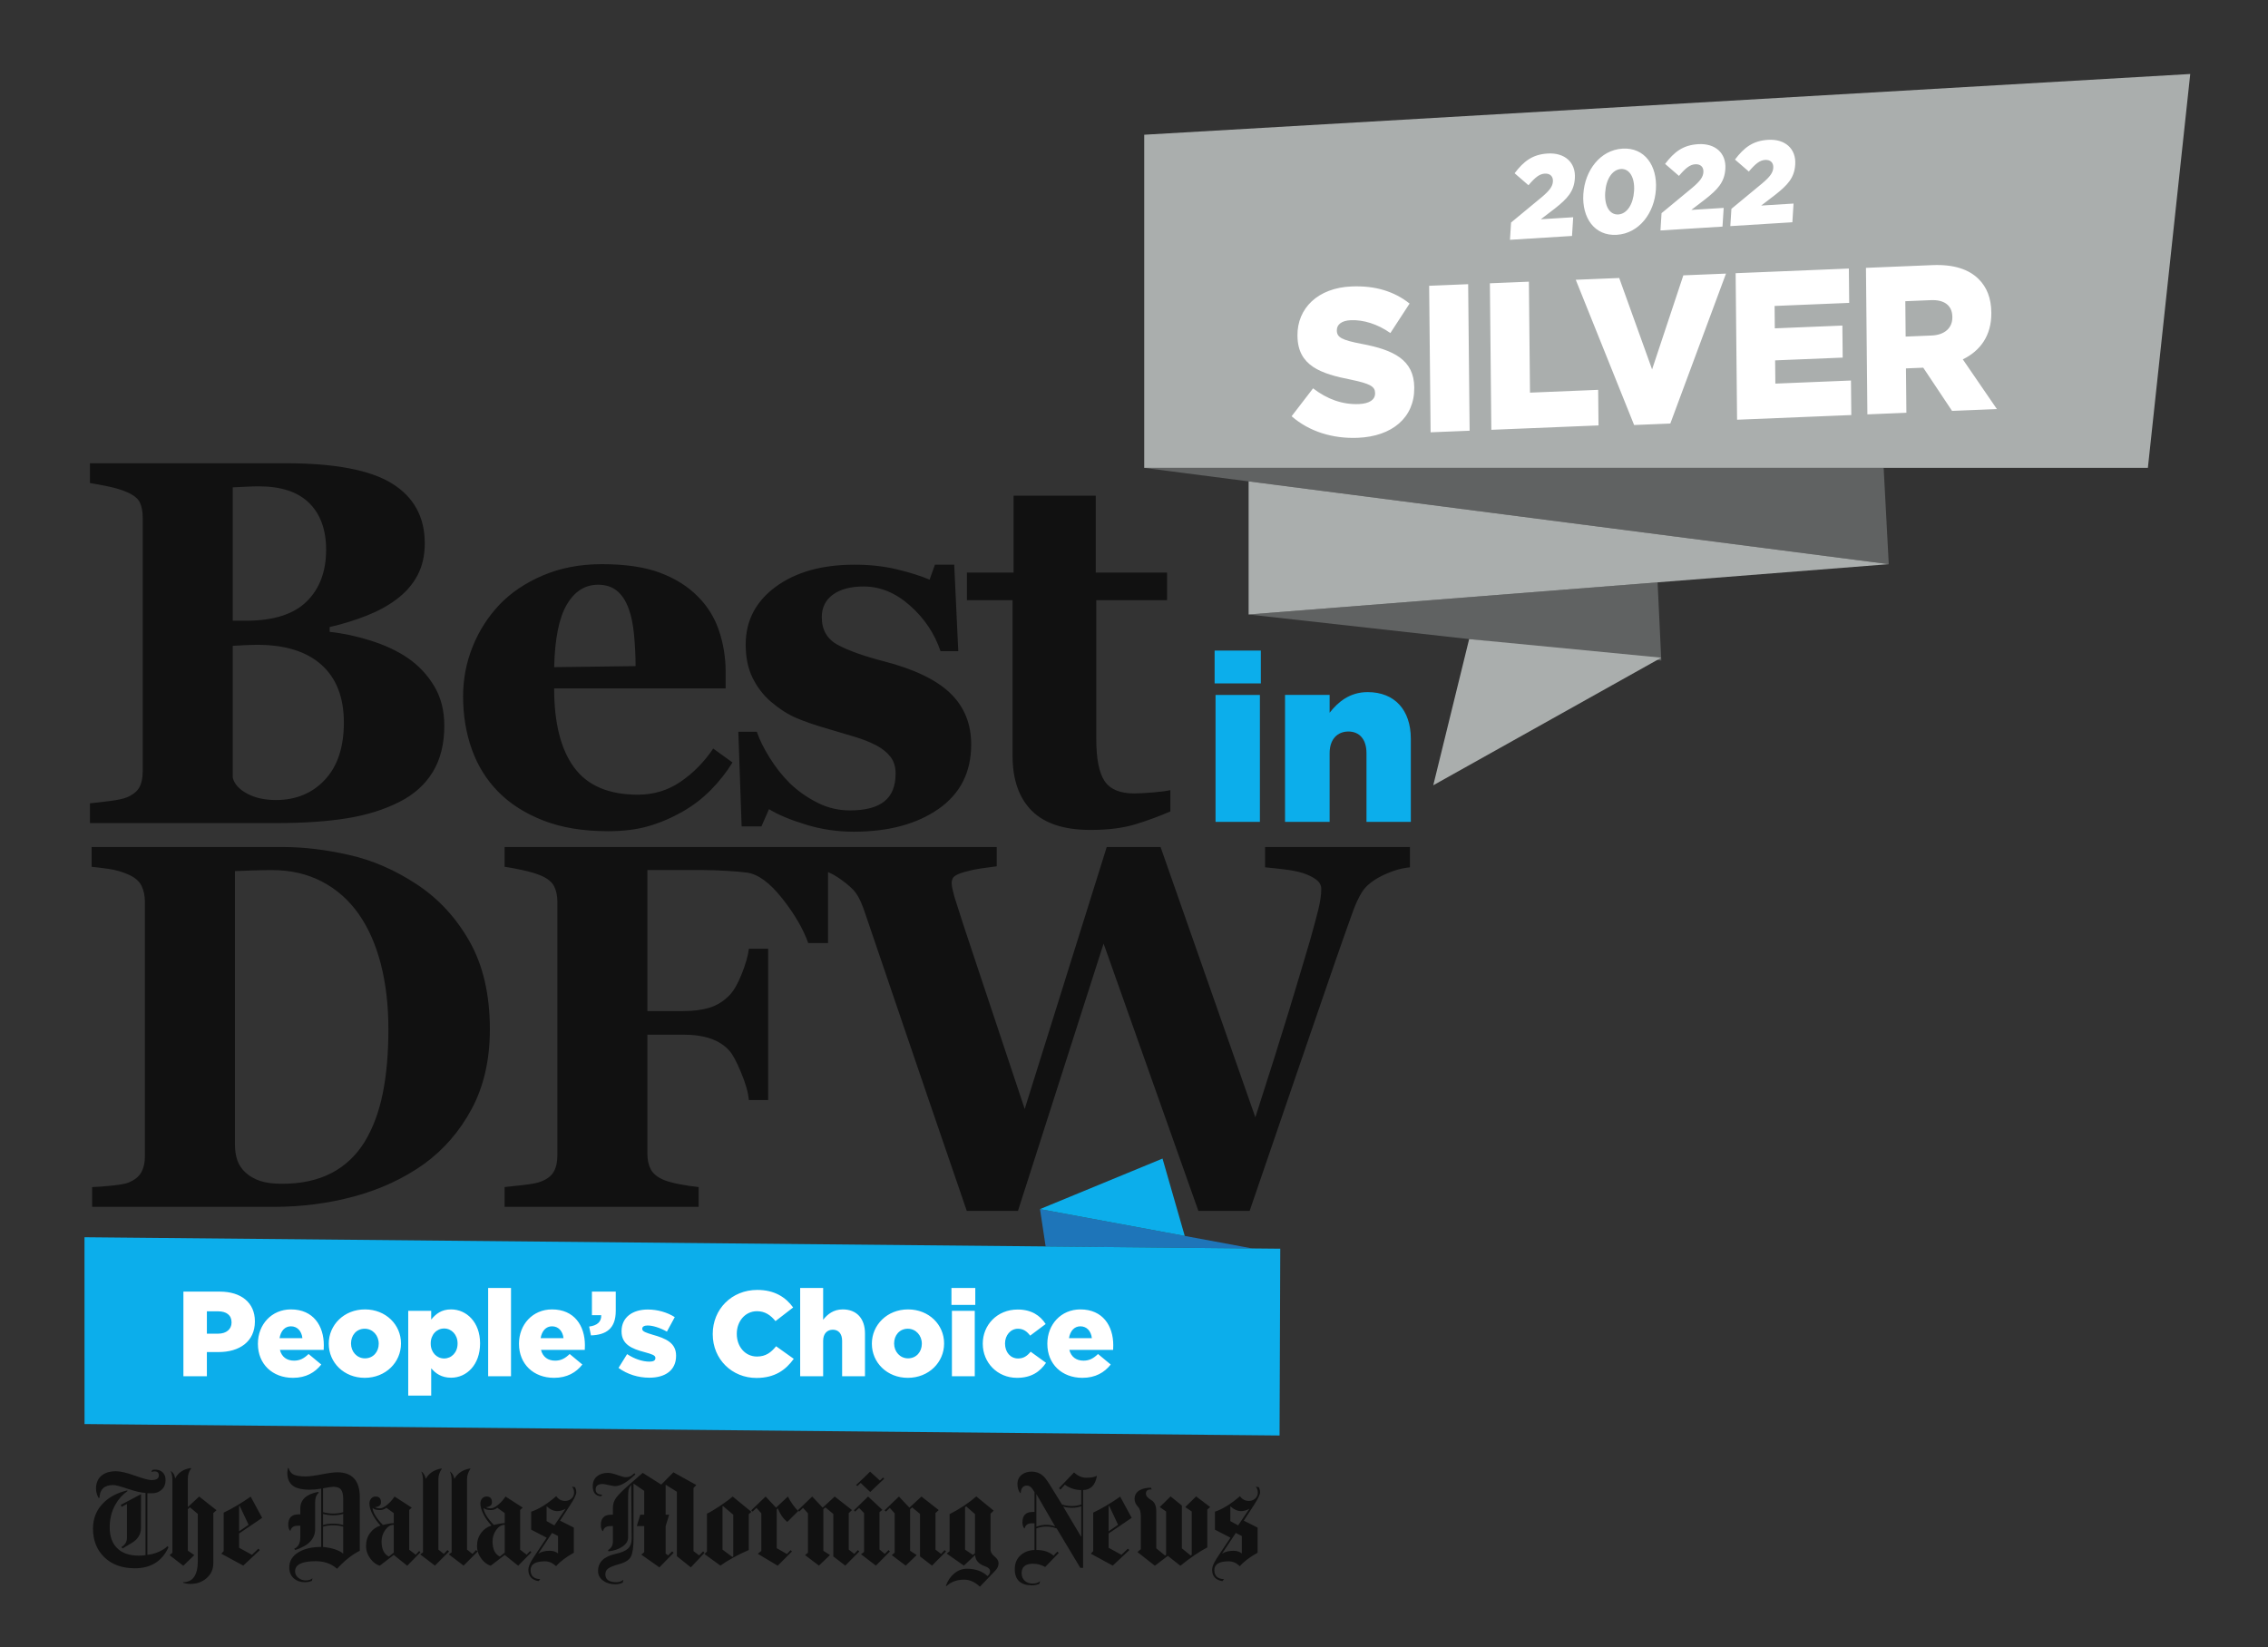 <svg clip-rule="evenodd" fill-rule="evenodd" stroke-linejoin="round" stroke-miterlimit="2" viewBox="0 0 2267 1647" xmlns="http://www.w3.org/2000/svg"><rect x="0" y="0" width="2267" height="1647" fill="#333333" stroke="none"/><path d="m0 0h2266.43v1646.45h-2266.43z" fill="none"/><path d="m1045.18 1246.26 206.535 1.982-212.17-39.314z" fill="#1e75b9"/><path d="m1660.58 660.44-412.513-46.062 408.788-32.128zm227.347-96.35-744.204-96.275h739.097z" fill="#606262"/><path d="m84.499 1423.83 1194.5 11.45.709-186.766-1195.26-11.471.05 186.787zm955.042-214.902 122.467-50.53 22.223 77.343z" fill="#0caeeb"/><path d="m1660.58 657.577-227.946 127.571 35.866-146.156zm227.347-93.487-639.87 50.287v-133.065zm301.358-490.112-1045.58 60.733v333.104h1003.22l42.354-393.837z" fill="#aaaead"/><path d="m998.117 1563.05c0 2.637-1.125 5.1-3.367 7.421l-15.283 15.987c-4.954-4.708-10.204-7.054-15.771-7.054-7.1 0-13.033 2.15-17.721 6.471l-.487-.342c1.708-4.958 4.441-9.008 8.25-12.229 3.758-3.2 8.033-4.812 12.741-4.812 8.496 0 15.379 2.441 20.629 7.325 1.684-1.488 2.538-3.05 2.538-4.759 0-2.175-1.658-3.833-4.979-4.983-6.421-2.246-9.742-6.004-9.959-11.25l-11.254 10.546-17.037-11.938v-.246l2.779-2.195v-37.08c10.133-5.175 19.017-11.083 26.658-17.725l17.284 14.138v.217l-3.03 2.904v36.058c0 2.292 1.346 4.538 4.005 6.713 2.687 2.17 4.004 4.441 4.004 6.833zm98.284-87.153c-1.638 9.104-6.225 13.742-13.792 13.912v77.775h-2.783l-23.58-39.304c-3.15-1.316-6.737-1.975-10.741-1.975-3.1 0-6.3.634-9.617 1.854v21.58c7.25 0 12.963 1.879 17.183 5.662l3.809-4.05 1.391 1.392-13.545 14.008c-3.638-2.146-7.717-3.246-12.184-3.246-7.591 0-11.375 3.15-11.375 9.4 0 3.1 1.025 5.613 3.075 7.542s4.688 2.879 7.959 2.879c3.075 0 5.541-.754 7.395-2.317l-.683 2.563c-2.317 1-4.758 1.512-7.3 1.512-11.521 0-17.279-5.441-17.279-16.279 0-5.908 2.05-10.596 6.15-14.087 3.637-3.1 8.154-4.759 13.571-4.979v-26.68h-2.563c-4.1 0-6.541 1.684-7.3 5.005h-.462c-1.171-1.563-1.734-3.567-1.734-6.03 0-6.883 3.417-10.329 10.3-10.329h1.759v-19.821c-1.392-2.245-2.367-3.658-2.904-4.27-1.392-1.488-2.955-2.221-4.638-2.221-3.858 0-5.954 2.441-6.25 7.3l-.583.121c-1.784-2.392-2.663-5.446-2.663-9.155 0-3.783 1.417-6.833 4.271-9.154 2.688-2.075 6.008-3.125 9.938-3.125 4.245 0 7.908 1.321 11.008 3.929 2 1.709 4.321 4.688 6.933 8.938l12.375 20.037c3.004 1.005 6.446 1.517 10.3 1.517 2.929 0 5.909-.512 8.913-1.517v-14.475c-5.934 0-11.375-1.779-16.379-5.345l-4.371 4.883-1.513-1.392 15.084-15.771c3.858 3.567 7.908 5.325 12.158 5.325 4.708 0 8.2-.612 10.421-1.833zm-392.203 76.716-13.67 14.5-13.917-11.129v-64.446l-11.25-7.054v30h3.487l-3.487 11.375v27.463l2.442 1.854 4.05-4.05 1.512 1.391-14.254 14.596-17.967-12.641v-.221l2.784-2.321v-26.071h-7.421l3.466-11.375h3.955v-23.871l-10.667-7.3v54.484c0 9.033-.879 15.208-2.613 18.529-1.733 3.321-5.466 5.783-11.179 7.371-5.712 1.587-9.546 3.075-11.475 4.516-1.929 1.417-2.904 3.367-2.904 5.859 0 5.25 3.688 7.883 11.008 7.883 2.884 0 5.175-.829 6.959-2.442l-.563 2.784c-2.171 1.15-4.637 1.733-7.421 1.733-4.637 0-8.591-1.121-11.837-3.367-3.613-2.466-5.446-5.787-5.446-9.962 0-8.738 5.788-14.4 17.383-17.038 5.88-1.316 9.984-3 12.3-5.1 2.613-2.321 3.93-5.787 3.93-10.425l-.463-53.312c-1.392 1.391-2.317 3.271-2.783 5.662-.217 1.492-.342 4.296-.342 8.471v38.35c0 3.492-1.879 6.492-5.612 9.058-3.759 2.538-8.375 4.125-13.867 4.759l-.563-1.296c3.225-1.754 4.859-4.613 4.859-8.567v-15.404h-2.538c-4.1 0-6.541 1.663-7.325 4.979h-.462c-1.146-1.558-1.734-3.562-1.734-6.029 0-6.883 3.442-10.325 10.325-10.325h1.734v-6.908c0-3.759 1.125-7.175 3.371-10.204 2.22-3.025 6.858-7.613 13.887-13.767l12.525-10.958 18.55 11.716 12.158-12.279 22.725 12.621v.221l-2.662 2.904v63.05l5.687 4.296 3.934-4.05zm-487.94-42.526-3.025 2.783v49.942c0 6.129-2.2 11.108-6.642 15.012-4.442 3.908-9.888 5.858-16.283 5.858-2.563 0-4.905-.387-7.08-1.145l-.241-.588c9.812 0 14.721-7.075 14.721-21.212v-47.063l-7.863-6.592-2.1 1.834v41.496l6.496 4.42-11.013 10.667-13.57-10.45v-.217l2.662-2.32v-72.913c0-3.321-.537-6.175-1.612-8.571l.245-.121c2.317 1.563 3.659 3.905 4.05 7.08h.221c2.929-5.638 8.129-9.055 15.55-10.205l.342.342c-2.246 2.954-3.371 6.371-3.371 10.325v28.392l11.35-10.546 17.163 13.546zm143.37 40.45c-7.421 3.637-14.988 9.617-22.725 17.967-5.713-5.03-12.817-7.542-21.313-7.542-13.767 0-20.625 3.367-20.625 10.079 0 2.638 1.096 4.808 3.296 6.567 2.196 1.733 4.612 2.587 7.225 2.587 2.954 0 5.225-.733 6.858-2.196l-.587 2.563c-2 .929-4.392 1.392-7.175 1.392-4.271 0-7.813-1.196-10.667-3.613-3.175-2.687-4.762-6.396-4.762-11.108 0-6.421 3.054-11.471 9.154-15.184 5.812-3.562 13.379-5.345 22.729-5.345v-58.292c-4.029.708-7.838 1.05-11.4 1.05-7.983 0-13.721-1.392-17.213-4.175-3.487-2.783-5.245-7.104-5.245-12.988 0-.462.22-1.925.587-4.391l.704-.121c.834 2.929 2.321 5.025 4.396 6.246 2.638 1.466 6.883 2.2 12.742 2.2 3.321 0 8.591-.684 15.841-2.075 7.205-1.392 12.4-2.075 15.575-2.075 15.063 0 22.605 8.3 22.605 24.896zm216.382-58.297c0 2.171-2 6.346-6.029 12.521l-10.205 15.65 13.792 6.954v25.146c-7.787 4.321-13.717 8.812-17.721 13.45-3.391-3.246-7.104-4.884-11.133-4.884-9.567 0-14.375 2.955-14.375 8.813 0 5.783 3.246 8.812 9.737 9.033l-1.733 1.975c-6.808-1.146-10.204-4.954-10.204-11.35 0-2.321.879-5.054 2.662-8.225.538-1.075 2.125-3.591 4.759-7.546l10.887-16.329-15.525-8.008v-17.963c7.667-2.541 15.992-7.716 25.046-15.525 2.246 3.171 5.2 4.759 8.913 4.759 2.391 0 4.487-.784 6.27-2.321 1.759-1.563 2.663-3.563 2.663-6.029 0-2.392-.708-4.367-2.1-5.904l2.904.462c.929 1.292 1.392 3.075 1.392 5.321zm683.463 0c0 2.171-2.025 6.346-6.03 12.521l-10.204 15.65 13.792 6.954v25.146c-7.813 4.321-13.717 8.812-17.721 13.45-3.417-3.246-7.129-4.884-11.133-4.884-9.592 0-14.375 2.955-14.375 8.813 0 5.783 3.246 8.812 9.737 9.033l-1.733 1.975c-6.808-1.146-10.204-4.954-10.204-11.35 0-2.321.879-5.054 2.662-8.225.538-1.075 2.125-3.591 4.759-7.546l10.887-16.329-15.525-8.008v-17.963c7.642-2.541 15.992-7.716 25.021-15.525 2.246 3.171 5.225 4.759 8.937 4.759 2.392 0 4.488-.784 6.246-2.321 1.784-1.563 2.688-3.563 2.688-6.029 0-2.392-.709-4.367-2.1-5.904l2.904.462c.929 1.292 1.392 3.075 1.392 5.321zm-1091.08 54.821c-6.421 13.988-17.625 20.967-33.613 20.967-12.741 0-22.895-3.659-30.487-11.009-7.571-7.345-11.354-16.916-11.354-28.729 0-10.129 3.491-18.675 10.425-25.608 6.029-6.054 13.912-10.179 23.654-12.425l.583.467c-5.1 3.562-9.2 8.125-12.3 13.691-3.783 6.713-5.662 14.279-5.662 22.704 0 8.884 2.416 15.767 7.271 20.625 5.004 5.1 12.279 7.667 21.825 7.667 2.854 0 5.1-.171 6.712-.467v-62.245c-4.396-.221-10.375-1.613-17.917-4.175-7.25-2.463-12.033-3.709-14.329-3.709-8.958 0-13.55 4.296-13.766 12.863h-.93c-1.708-3.075-2.537-6.175-2.537-9.275 0-5.396 1.733-9.642 5.2-12.742 3.487-3.075 8.396-4.637 14.717-4.637 4.491 0 10.816 1.462 19.016 4.416 8.179 2.929 13.671 4.396 16.454 4.396 4.955 0 7.421-1.537 7.421-4.637 0-2.713-1.466-4.055-4.396-4.055-.708 0-1.758.196-3.15.588l.93-1.979c1.17-.246 2.17-.342 3.029-.342 2.854 0 5.221.804 7.079 2.442 2.146 1.829 3.221 4.541 3.221 8.104 0 3.929-1.296 7.104-3.884 9.496-2.587 2.391-5.758 3.587-9.541 3.587h-4.763v61.538c3.784-.292 7.642-1.342 11.596-3.121 3.638-1.613 6.492-3.467 8.567-5.542zm1041.13-40.102-2.783 2.321v37.884c-8.129 4.345-17.087 10.445-26.9 18.333l-12.521-9.863-12.962 9.863-17.284-13.575v-.217l3.271-2.783v-32.929c0-4.321-.954-7.446-2.808-9.375-2.296-2.467-3.467-5.1-3.467-7.884 0-3.954 1.809-6.908 5.446-8.937 2.929-1.538 6.567-2.317 10.888-2.317l.829 1.759c-3.884-.317-5.809 1.07-5.809 4.15 0 2.245 1.73 4.366 5.15 6.32 3.442 1.98 5.175 5.663 5.175 11.084v37.3l8.813 7.2 1.025-.804v-43.234l-6.371-4.416 10.883-10.667 11.255 9.15v42.771l8.812 7.2 1.05-.804v-43.234l-6.492-4.416 10.888-10.667 13.912 10.542zm-789.277 45.099-13.204 13.425-13.454-10.763-14.034 10.763c-3.466-1.075-6.516-3.342-9.154-6.809-3.004-3.933-4.517-8.254-4.517-12.937 0-5.079 1.392-9.471 4.175-13.158 2.563-3.467 5.98-5.909 10.3-7.3-2.829-2.93-5.345-6.346-7.516-10.275-2.392-4.467-3.588-8.35-3.588-11.671 0-2 .584-3.659 1.734-5.025 1.17-1.346 2.633-2.004 4.416-2.004 3.613 0 5.417 1.929 5.417 5.787 0 2.733-1.925 4.367-5.783 4.879v.125c1.17.684 2.708 1.025 4.637 1.025 2.175 0 4.783-1.346 7.883-4.054 2.638-2.246 4.909-4.833 6.838-7.762l17.037 11.008v.221l-2.416 2.196v39.766l6.471 4.979 3.487-3.712zm110.919 0-13.229 13.425-13.429-10.763-14.034 10.763c-3.466-1.075-6.516-3.342-9.154-6.809-3.004-3.933-4.516-8.254-4.516-12.937 0-5.079 1.391-9.471 4.175-13.158 2.537-3.467 5.979-5.909 10.3-7.3-2.855-2.93-5.371-6.346-7.517-10.275-2.392-4.467-3.588-8.35-3.588-11.671 0-2 .559-3.659 1.73-5.025 1.15-1.346 2.637-2.004 4.395-2.004 3.638 0 5.442 1.929 5.442 5.787 0 2.733-1.925 4.367-5.783 4.879v.125c1.171.684 2.708 1.025 4.637 1.025 2.175 0 4.784-1.346 7.884-4.054 2.637-2.246 4.908-4.833 6.837-7.762l17.038 11.008v.221l-2.442 2.196v39.766l6.496 4.979 3.487-3.712zm266.68-41.21-10.887 10.838c-4.03-3.171-7.2-7.688-9.521-13.571l-1.025 1.05v38.812l10.179 5.809 3.612-3.834 1.392 1.271-14.254 14.254-19.7-11.812v-.221l3.346-2.783v-37.567l-4.859-5.442-3.833 3.709-1.392-1.271 14.38-13.792 10.42 11.134 11.817-11.134c2.954 5.738 6.396 10.596 10.325 14.55zm24.457-3.43-10.446-11.108-14.354 13.771 1.391 1.266 3.809-3.683 4.879 5.442v39.4l-2.783 2.221v.22l13.791 10.421 11.013-10.546-6.592-4.27v-41.621l2.05-1.734 7.883 6.496v42.496l11.963 9.179 14.012-14.108-1.366-1.417-3.613 3.834-5.566-4.296v-36.521l3.15-2.904v-.217l-17.163-13.429zm86.691 0-10.445-11.108-14.355 13.771 1.392 1.266 3.808-3.683 4.88 5.442v39.4l-2.784 2.221v.22l13.792 10.421 11.012-10.546-6.591-4.27v-41.621l2.075-1.734 7.858 6.496v42.496l11.963 9.179 14.012-14.108-1.367-1.417-3.612 3.834-5.567-4.296v-36.521l3.125-2.904v-.217l-17.137-13.429zm-460.118 43.815-14.134 14.133-14.621-11.129v-.221l2.684-1.854v-72.208c0-3.246-.563-6.08-1.634-8.471l.242-.096c2.15 1.683 3.517 4.05 4.054 7.054h.217c3.25-5.637 8.496-9.033 15.771-10.204l.121.367c-2.246 3.245-3.367 6.687-3.367 10.3v70.475l5.442 4.295 3.587-3.833zm28.623 0-14.133 14.133-14.596-11.129v-.221l2.659-1.854v-72.208c0-3.246-.563-6.08-1.634-8.471l.242-.096c2.15 1.683 3.517 4.05 4.054 7.054h.217c3.25-5.637 8.496-9.033 15.771-10.204l.12.367c-2.245 3.245-3.366 6.687-3.366 10.3v70.475l5.441 4.295 3.588-3.833zm412.023 0-14.012 14.133-14.717-11.229v-.242l2.879-2.2v-38.837l-4.979-5.196-3.954 3.708-1.15-1.291 14.133-13.796 14.159 13.233v.221l-2.784 2.196v37.321l5.325 4.42 3.709-3.833zm-627.48-33.614-23.066 15.646v14.259l12.862 7.054 6.371-6.129 1.512 1.391-16.575 15.525-21.795-11.812v-.246l2.22-2.417v-38.496c8.496-4.004 17.505-9.35 26.996-15.987zm869.129 0-23.066 15.646v14.259l12.862 7.054 6.371-6.129 1.513 1.391-16.575 15.525-21.796-11.812v-.246l2.221-2.417v-38.496c8.495-4.004 17.504-9.35 26.995-15.987zm-380.262-5.909-2.441 2.196v35.837c-11.521 5.075-20.967 10.3-28.388 15.621l-15.771-11.471v-.221l2.321-2.441v-37.788c3.1-1.466 7.321-3.979 12.692-7.516 5.371-3.567 9.717-6.763 13.037-9.621l18.55 15.183zm-17.966 44.5v-41.717l-10.3-8.691-.463.341v43.234l9.713 7.295zm-339.354-3.811v-27.829c-3.246 0-6.075 1.734-8.517 5.15-2.442 3.442-3.663 7.229-3.663 11.304 0 7.884 2.442 12.988 7.3 15.305zm110.919 0v-27.829c-3.246 0-6.1 1.734-8.517 5.15-2.442 3.442-3.662 7.229-3.662 11.304 0 7.884 2.441 12.988 7.3 15.305zm470.078.447v-38.934l-8.787-7.762-1.171.804v42.425l7.883 5.321zm-631.53.474v-26.9c-3.296-.929-6.713-1.391-10.255-1.391-3.22 0-6.541.462-9.908 1.391v20.284c9.033.929 15.721 3.125 20.042 6.616zm214.769-17.509-6.004-3.121-13.692 20.625h.096c2.954-1.854 6.738-2.783 11.35-2.783 3.271 0 6.004.904 8.25 2.662zm683.442 0-5.983-3.121-13.717 20.625h.121c2.929-1.854 6.713-2.783 11.35-2.783 3.246 0 6.004.904 8.229 2.662zm-922.549-43.345c-2.487 2.025-3.708 5.15-3.708 9.396v27.121c0 9.566-6.617 16.5-19.825 20.75l-1.171-1.175c4.104-1.754 6.154-5.588 6.154-11.471v-11.596h-2.542c-4.1 0-6.541 1.663-7.295 5.004h-.467c-1.171-1.562-1.754-3.562-1.754-6.029 0-6.883 3.441-10.325 10.325-10.325h1.733v-5.787c0-8.809 5.904-14.375 17.746-16.696zm-177.787 35.116c0 6.421-3.05 11.45-9.154 15.083l-9.275 5.542-1.171-1.392c3.709-2.221 5.567-5.321 5.567-9.25v-33.858l-5.325 2.904-.804-1.975 20.162-10.667zm939.827 8.707v-30.271c-3.004 1.025-5.959 1.516-8.863 1.516-3.929 0-7.004-.416-9.225-1.27l17.842 30.025zm-832.262-11.711-8.937-19.017-.583.242v25.266zm869.105 0-8.913-19.017-.583.242v25.266zm-62.914 1.727-18.675-32.321h-.121v32.442c3.538-1.221 6.738-1.854 9.567-1.854 3.687 0 6.762.583 9.229 1.733zm194.122-17.736h-.121c-2.712 1.563-5.496 2.321-8.279 2.321-3.488 0-7.029-1.613-10.617-4.858v14.841l7.788 4.271zm-683.463 0h-.1c-2.733 1.563-5.492 2.321-8.3 2.321-3.487 0-7.029-1.613-10.592-4.858v14.841l7.763 4.271zm-222.29 16.239v-11.129c-3.005.925-6.421 1.391-10.255 1.391-3.145 0-6.466-.466-9.908-1.391v11.129c2.979-.929 6.296-1.392 9.908-1.392 3.763 0 7.18.463 10.255 1.392zm161.452-1.846v-10.083l-7.421-5.346c-1.854 1.562-4.025 2.321-6.492 2.321-3.246 0-5.612-.663-7.079-1.98l-.221.246c.613 4.563 4.054 10.104 10.304 16.575 4.809-1.175 8.421-1.733 10.909-1.733zm-110.919 0v-10.083l-7.417-5.346c-1.858 1.562-4.029 2.321-6.496 2.321-3.246 0-5.587-.663-7.054-1.98l-.246.246c.613 4.563 4.054 10.104 10.329 16.575 4.784-1.175 8.421-1.733 10.884-1.733zm-50.533-11.017v-13.108c0-4.396-.734-7.546-2.196-9.45-1.442-1.879-3.979-2.829-7.592-2.829-1.612 0-5.079.512-10.375 1.512v23.875c3.613.925 6.908 1.392 9.908 1.392 3.98 0 7.421-.467 10.255-1.392zm292.062-37.786c-.854.779-1.929 1.733-3.246 2.904-6.566 5.859-12.279 8.813-17.162 8.813-1.146 0-3.246-.367-6.296-1.05-3.054-.709-5.004-1.05-5.858-1.05-4.788 0-7.18 1.783-7.18 5.346 0 3.466 2.2 5.25 6.592 5.32l-1.146 1.613c-5.566-.367-8.35-3.733-8.35-10.079 0-4.175 1.392-7.421 4.175-9.792 2.784-2.342 6.421-3.537 10.888-3.537 2.466 0 5.687.708 9.616 2.145 3.955 1.442 6.617 2.15 8.009 2.15 2.146 0 3.879-.341 5.2-1.05.779-.391 2.025-1.341 3.708-2.904zm248.717 4.282c-2.538 2.317-7.225 6.763-14.013 13.329l-9.521-9.033-3.341 3.125-1.171-1.146c6.029-5.517 10.667-9.962 13.912-13.329l9.738 8.908 3.25-3z" fill="#111"/><path d="m1215.01 694.824h44.329v126.908h-44.329zm69.457-.011h44.575v17.821c8.225-10.546 19.941-20.629 38.004-20.629 26.975 0 43.158 17.82 43.158 46.675v83.041h-44.329v-68.737c0-14.063-7.275-21.579-18.062-21.579-10.792 0-18.771 7.516-18.771 21.579v68.737h-44.575zm-70.386-44.343h46.208v32.858h-46.208z" fill="#0caeeb"/><path d="m827.653 846.882h168.631v19.283c-11.304 1.342-19.75 2.659-25.316 3.93-5.563 1.245-9.959 2.562-13.155 3.904-3.029 1.366-4.883 2.808-5.566 4.321-.659 1.537-1 2.883-1 4.054 0 2.366.291 4.662.879 6.858.583 2.196 1.221 4.738 1.904 7.592 4.05 13.183 12.254 38.179 24.579 74.966 12.354 36.809 27.559 82.484 45.65 137.017l81.992-261.925h53.804l94.738 270.271c14.008-43.45 25.212-78.942 33.587-106.479 8.346-27.559 15.404-51.138 21.163-70.742 3.37-12.008 6.079-22.042 8.104-30.171 2.025-8.104 3.054-15.133 3.054-21.041 0-3.538-1.663-6.592-4.958-9.13-3.296-2.537-7.713-4.737-13.28-6.591-4.708-1.513-10.837-2.759-18.333-3.684-7.492-.904-14.033-1.637-19.6-2.15v-20.283h144.779v20.283c-5.25.513-10.471 1.659-15.721 3.417-5.25 1.783-10.4 4.029-15.475 6.738-7.762 4.395-13.304 9.204-16.6 14.45-3.295 5.225-6.3 11.57-9.008 19.016-9.3 25.679-23.604 66.838-42.962 123.471-19.359 56.629-39.521 115.438-60.463 176.463h-51.237l-94.738-267.271-85.583 267.271h-51.167c-28.217-82.142-49.846-145.413-64.908-189.767-15.034-44.379-27.704-81.604-38.029-111.704-3.2-9.129-6.838-15.746-10.888-19.896-4.075-4.15-9.3-8.321-15.721-12.546-2.927-1.955-5.983-3.58-9.156-4.867v71.042h-19.771c-4.908-13.987-13.55-28.854-25.95-44.6-12.4-15.742-24.191-24.383-35.321-25.896-5.054-.683-11.816-1.271-20.237-1.758-8.446-.513-16.208-.783-23.313-.783h-55.95v140.995h35.763c10.154 0 18.917-1.145 26.362-3.441 7.446-2.271 14.038-6.371 19.775-12.279 4.246-4.221 8.346-11.3 12.3-21.188 3.98-9.887 6.396-18.379 7.23-25.458h19.283v151.341h-19.283c-.663-7.591-3.296-16.841-7.863-27.754-4.562-10.908-8.446-18.137-11.667-21.675-4.883-5.421-11.158-9.421-18.75-12.033-7.612-2.638-16.745-3.933-27.387-3.933h-35.763v119.15c0 6.104 1.15 11.3 3.442 15.6 2.271 4.316 6.617 7.833 13.063 10.52 3.708 1.538 8.812 2.93 15.329 4.196 6.516 1.271 12.962 2.246 19.404 2.904v19.775h-193.963v-19.775c4.905-.512 11.396-1.22 19.525-2.145 8.105-.93 13.771-2.075 16.967-3.417 6.104-2.371 10.325-5.667 12.692-9.913 2.371-4.22 3.541-9.616 3.541-16.208v-253.821c0-5.737-1.05-10.766-3.175-15.083-2.095-4.3-6.441-7.888-13.058-10.767-4.712-2.025-10.983-3.883-18.746-5.591-7.787-1.684-13.696-2.784-17.746-3.296v-19.771h323.267zm-411.527 37.019c21.971 14.379 39.717 33.517 53.237 57.438 13.525 23.921 20.288 53.191 20.288 87.854 0 30.417-6.054 56.925-18.113 79.479-12.108 22.558-28.12 41.033-48.066 55.413-20.284 14.354-43.304 25.045-69.079 32.05-25.78 7.033-52.775 10.545-81.021 10.545h-181.271v-19.795c5.396-.146 12.154-.659 20.283-1.513 8.104-.854 13.525-1.854 16.209-3.054 6.104-2.513 10.329-5.954 12.695-10.25 2.342-4.321 3.538-9.521 3.538-15.6v-255.063c0-5.762-1.096-10.962-3.296-15.6-2.196-4.637-6.517-8.395-12.937-11.279-6.417-2.879-13.23-4.833-20.405-5.833-7.179-1.025-12.72-1.683-16.6-2.025v-19.775h191.425c20.459 0 42.33 2.612 65.667 7.862 23.338 5.225 45.817 14.938 67.446 29.146zm-51.725 257.871c8.275-13.521 14.329-29.633 18.137-48.308 3.809-18.671 5.688-40.204 5.688-64.542 0-23.821-2.542-45.546-7.592-65.15-5.079-19.6-12.525-36.346-22.312-50.212-9.813-13.842-22.017-24.58-36.642-32.196-14.621-7.592-31.221-11.4-49.821-11.4-5.933 0-12.646.121-20.162.366-7.517.267-13.134.463-16.867.634v273.079c0 6.079.804 11.45 2.417 16.112 1.608 4.638 4.346 8.738 8.25 12.28 3.879 3.562 8.666 6.295 14.329 8.25 5.637 1.929 13.033 2.904 22.162 2.904 19.117 0 35.496-3.538 49.213-10.642 13.671-7.104 24.754-17.504 33.2-31.175zm488.729-310.189c-16.404 0-32.417-2.417-48.042-7.225-15.645-4.809-27.779-9.938-36.395-15.33l-7.613 17.234h-19.775l-3.296-94.567h18.504c2.538 7.592 6.763 16.183 12.692 25.729 5.908 9.542 12.671 18.138 20.288 25.729 7.933 7.617 17.012 14.034 27.266 19.259 10.204 5.25 21.163 7.883 32.809 7.883 15.4 0 26.85-3 34.366-9.004 7.521-6.008 11.279-15.258 11.279-27.758 0-6.759-1.683-12.35-5.075-16.746-3.37-4.392-8.033-8.2-13.941-11.396-6.592-3.396-13.817-6.275-21.675-8.642-7.863-2.371-17.525-5.225-29.025-8.616-11.496-3.371-21.359-6.788-29.538-10.255-8.2-3.466-16.696-8.933-25.483-16.354-7.617-6.591-13.696-14.55-18.258-23.85-4.567-9.275-6.859-20.358-6.859-33.221 0-23.825 10.029-43.087 30.046-57.804 20.042-14.696 46.283-22.046 78.75-22.046 15.379 0 29.513 1.563 42.45 4.688 12.938 3.125 23.8 6.542 32.588 10.279l5.32-14.967h19.288l4.05 86.463h-17.746c-5.933-17.6-16.062-32.758-30.442-45.525-14.35-12.767-29.829-19.138-46.404-19.138-13.008 0-23.237 2.709-30.683 8.105-7.421 5.42-11.154 12.937-11.154 22.579 0 12.841 5.441 22.141 16.329 27.879 10.887 5.758 26.121 11.154 45.696 16.233 30.196 7.784 52.312 18.379 66.325 31.829 13.987 13.425 20.991 30.538 20.991 51.338 0 27.729-10.837 49.183-32.562 64.392-21.725 15.208-50.092 22.825-85.071 22.825zm-120.969-69.219c-5.908 9.641-13.058 18.721-21.433 27.266-8.346 8.521-17.867 15.842-28.512 21.921-11.325 6.421-22.775 11.279-34.367 14.571-11.571 3.296-24.875 4.958-39.938 4.958-25.02 0-46.6-3.566-64.762-10.666-18.183-7.079-33.171-16.65-45.013-28.634-11.837-12.012-20.65-26.17-26.483-42.475-5.833-16.308-8.762-34.004-8.762-53.116 0-17.238 3.17-33.763 9.516-49.579 6.325-15.796 15.334-29.88 27-42.205 11.496-12.012 25.996-21.729 43.475-29.17 17.504-7.421 37.054-11.159 58.709-11.159 23.654 0 43.108 2.884 58.316 8.642 15.209 5.737 27.804 13.671 37.763 23.825 9.641 9.642 16.671 20.992 21.041 34.1 4.417 13.108 6.617 26.829 6.617 41.208v16.475h-171.412c0 34.663 6.687 61.025 20.041 79.117 13.354 18.087 34.567 27.117 63.638 27.117 15.891 0 30.171-4.342 42.841-13.059 12.692-8.691 23.509-19.725 32.467-33.075zm437.669 48.936c-10.812 4.737-22.408 9.008-34.737 12.816-12.35 3.784-27.388 5.688-45.134 5.688-26.362 0-45.941-6.421-58.708-19.238-12.742-12.837-19.138-31.146-19.138-54.971v-155.495h-45.625v-27.634h46.65v-76.841h82.142v76.841h71.254v27.634h-70.741v138.75c0 19.745 2.758 33.758 8.275 42.033 5.491 8.275 15.379 12.425 29.633 12.425 4.592 0 10.937-.342 19.092-1.025 8.129-.683 13.816-1.438 17.037-2.296zm-762.228-153.398c10.812 7.446 19.6 16.771 26.362 28.025 6.763 11.229 10.154 24.458 10.154 39.666 0 18.259-3.854 33.684-11.545 46.28-7.688 12.595-18.721 22.533-33.1 29.783-15.209 7.787-32.734 13.279-52.605 16.5-19.87 3.2-43.229 4.808-70.108 4.808h-186.862v-19.771c5.25-.512 11.841-1.27 19.775-2.295 7.958-1 13.52-2.196 16.745-3.538 6.246-2.542 10.521-5.883 12.792-10.008 2.292-4.15 3.442-9.521 3.442-16.113v-253.55c0-6.079-.929-11.158-2.809-15.208-1.854-4.054-6.32-7.617-13.425-10.642-5.25-2.2-11.329-4.029-18.262-5.471-6.929-1.416-13.008-2.562-18.258-3.416v-19.771h195.504c49.187 0 84.679 6.758 106.479 20.283s32.712 33.467 32.712 59.829c0 12.184-2.466 22.875-7.35 32.075-4.904 9.23-11.937 17.213-21.041 23.971-8.3 6.25-18.188 11.671-29.684 16.209-11.495 4.566-23.825 8.375-37.004 11.425v4.808c13.179 1.367 26.875 4.275 41.079 8.767 14.184 4.466 26.538 10.25 37.009 17.354zm-63.884 64.516c0-25.045-7.445-44.254-22.308-57.633-14.892-13.375-36.275-20.067-64.154-20.067-3.221 0-7.492.125-12.813.367-5.325.271-9.254.488-11.791.638v131.816c1.537 6.271 6.25 11.571 14.208 15.867 7.933 4.321 17.575 6.492 28.9 6.492 20.117 0 36.471-6.788 49.067-20.334 12.596-13.525 18.891-32.587 18.891-57.146zm291.581-56.404c0-10.129-.513-20.529-1.513-31.196-1.025-10.642-2.783-19.358-5.32-26.096-2.88-7.954-6.813-13.962-11.792-18.012-5.004-4.055-11.275-6.08-18.892-6.08-13.012 0-23.412 6.592-31.175 19.775-7.783 13.18-12.008 34.05-12.691 62.634zm-309.326-116.375c0-19.941-5.638-35.491-16.867-46.646-11.254-11.154-28.121-16.745-50.579-16.745-3.221 0-7.396.12-12.571.391-5.15.242-9.596.463-13.304.634v133.354h13.183c27.388 0 47.575-6.371 60.608-19.138 13.013-12.766 19.53-30.05 19.53-51.85z" fill="#111"/><g fill="#fff" fill-rule="nonzero"><path d="m408.043 1310.64h22.971v8.713c4.467-5.442 10.034-10.154 19.821-10.154 15.6 0 29.025 12.916 29.025 33.833v.246c0 21.283-13.425 34.225-28.904 34.225-9.908 0-15.721-4.492-19.942-9.45v27.341h-22.971zm304.375 23.332v-.246c0-24.654 18.846-44.008 44.5-44.008 17.284 0 28.392 7.271 35.884 17.55l-17.65 13.646c-4.834-5.909-10.396-9.913-18.5-9.913-11.842 0-20.188 10.154-20.188 22.483v.242c0 12.696 8.346 22.604 20.188 22.604 8.833 0 14.033-4.1 19.112-10.275l17.65 12.571c-7.983 11.008-18.75 19.113-37.35 19.113-24.191 0-43.646-18.5-43.646-43.767zm269.922 9.671v-.246c0-18.5 14.254-34.075 34.933-34.075 13.425 0 22.359 5.784 27.925 14.5l-15.479 11.596c-3.271-4.225-6.758-6.883-12.204-6.883-7.492 0-12.937 6.637-12.937 14.621v.241c0 8.471 5.32 14.867 13.058 14.867 5.567 0 9.058-2.537 12.575-6.762l15.354 11.108c-6.054 8.958-14.746 15.012-29.025 15.012-19.821 0-34.2-15.475-34.2-33.979zm-110.848 0v-.246c0-18.625 15.233-34.195 36.15-34.195 20.896 0 36.033 15.329 36.033 33.954v.241c0 18.625-15.233 34.225-36.275 34.225-20.8 0-35.908-15.354-35.908-33.979zm-542.866 0v-.246c0-18.625 15.234-34.195 36.15-34.195 20.921 0 36.034 15.329 36.034 33.954v.241c0 18.625-15.234 34.225-36.275 34.225-20.8 0-35.909-15.354-35.909-33.979zm718.258 0v-.246c0-19.087 13.671-34.195 33.004-34.195 22.479 0 32.879 16.55 32.879 35.758 0 1.467 0 3.15-.121 4.737h-43.766c1.829 7.13 7.029 10.742 14.154 10.742 5.542 0 9.792-2.05 14.5-6.642l12.696 10.521c-6.3 7.984-15.354 13.304-28.292 13.304-20.554 0-35.054-13.791-35.054-33.979zm-528.117 0v-.246c0-19.087 13.671-34.195 33.004-34.195 22.48 0 32.88 16.55 32.88 35.758 0 1.467 0 3.15-.121 4.737h-43.767c1.829 7.13 7.004 10.742 14.154 10.742 5.567 0 9.792-2.05 14.5-6.642l12.696 10.521c-6.275 7.984-15.354 13.304-28.292 13.304-20.554 0-35.054-13.791-35.054-33.979zm-260.97 0v-.246c0-19.087 13.671-34.195 33.004-34.195 22.479 0 32.879 16.55 32.879 35.758 0 1.467 0 3.15-.121 4.737h-43.766c1.804 7.13 7.004 10.742 14.133 10.742 5.562 0 9.812-2.05 14.521-6.642l12.696 10.521c-6.3 7.984-15.355 13.304-28.292 13.304-20.554 0-35.054-13.791-35.054-33.979zm360.453 24.054 8.591-13.791c7.496 4.954 15.575 7.516 22.363 7.516 3.979 0 5.904-1.22 5.904-3.512v-.246c0-2.658-3.733-3.758-10.617-5.687-12.937-3.367-23.216-7.738-23.216-20.796v-.221c0-13.913 11.108-21.654 26.221-21.654 9.566 0 19.479 2.783 26.97 7.616l-7.858 14.5c-6.762-3.854-14.133-6.15-19.333-6.15-3.517 0-5.321 1.317-5.321 3.246v.246c0 2.538 3.854 3.758 10.617 5.808 12.962 3.638 23.216 8.105 23.216 20.796v.246c0 14.379-10.741 21.871-26.708 21.871-11.008 0-21.871-3.271-30.829-9.788zm-434.92-76.28h36.396c21.262 0 35.054 11.008 35.054 29.608v.246c0 20.067-15.354 30.588-36.275 30.588h-11.717v24.191h-23.458zm768.162 84.631h22.85v-65.396h-22.85zm-440.704-88.246h-22.85v88.246h22.85zm289.027-.01h22.971v31.783c4.221-5.421 10.275-10.375 19.575-10.375 13.917 0 22.242 9.179 22.242 24.046v42.792h-22.85v-35.421c0-7.25-3.734-11.108-9.3-11.108-5.567 0-9.667 3.858-9.667 11.108v35.421h-22.971zm-342.438 55.607v-.242c0-8.692-6.054-14.867-13.425-14.867-7.496 0-13.425 6.175-13.425 14.867v.242c0 8.716 5.929 14.866 13.425 14.866 7.371 0 13.425-6.029 13.425-14.866zm464.036.244v-.246c0-8.104-5.909-14.862-14.013-14.862-8.35 0-13.671 6.637-13.671 14.621v.241c0 7.984 5.809 14.746 13.913 14.746 8.35 0 13.771-6.641 13.771-14.5zm-542.866 0v-.246c0-8.104-5.908-14.862-14.012-14.862-8.35 0-13.671 6.637-13.671 14.621v.241c0 7.984 5.808 14.746 13.912 14.746 8.35 0 13.771-6.641 13.771-14.5zm184.72-5.687c-.854-7.25-5.2-11.838-11.496-11.838-6.054 0-10.154 4.588-11.375 11.838zm-260.995 0c-.829-7.25-5.2-11.838-11.471-11.838-6.054 0-10.154 4.588-11.375 11.838zm789.112 0c-.854-7.25-5.2-11.838-11.496-11.838-6.054 0-10.154 4.588-11.375 11.838zm-502.507-11.6c8.104-.975 12.329-4.834 12.083-11.35h-9.3v-23.584h23.825v19.213c0 17.892-9.692 24.071-24.8 24.558zm-370.859 7.119c8.225 0 13.425-4.466 13.425-11.104v-.246c0-7.25-5.2-11.008-13.546-11.008h-11.109v22.358zm733.012-28.756h23.825v-16.917h-23.825z"/><path d="m1291.05 416.179 21.438-27.896c14.191 10.946 29.533 16.371 45.808 15.725 10.658-.458 16.254-4.442 16.183-10.733v-.409c-.075-6.287-4.708-9.241-24.058-13.25-30.033-5.883-53.225-13.733-53.512-43.65l-.025-.429c-.263-27.204 20.262-47.729 54.016-49.121 23.938-.983 42.688 4.946 58.075 17.092l-19.204 29.483c-12.962-9.1-27.079-13.35-39.542-12.846-9.433.409-14.02 4.563-13.97 10.013v.408c.07 6.7 4.92 9.434 24.654 13.229 32.241 6 52.458 16.063 52.721 43.48v.429c.312 29.916-22.23 48.641-56.417 50.033-24.921 1.033-48.521-6.171-66.167-21.558zm137.472-130.433 38.988-1.608 1.467 146.52-39.013 1.584zm60.707-2.492 38.987-1.609 1.104 110.942 68.138-2.808.358 35.579-107.146 4.392zm85.833-3.524 43.429-1.775 32.867 91.395 31.237-94.037 42.638-1.754-55.65 149.908-36.184 1.488zm159.806-6.565 113.175-4.658.334 34.333-74.567 3.071.217 22.375 67.533-2.758.312 32.025-67.533 2.762.238 23.238 75.579-3.096.333 34.525-114.179 4.679zm130.26-5.348 66.525-2.738c21.513-.887 36.446 4.371 46 13.829 8.329 8.234 12.654 19.159 12.796 33.588v.433c.217 22.592-11.092 37.929-28.496 46.384l34.067 49.695-44.825 1.825-28.783-43.191-17.288.696.433 44.366-38.987 1.609zm65.613 67.654c13.062-.529 20.841-7.563 20.746-18.221v-.433c-.121-11.717-8.43-17.238-21.296-16.709l-25.713 1.055.334 35.366zm-420.34-112.983 30.821-25.492c7.65-6.488 10.7-10.567 11.012-15.538.33-5.204-2.941-8.183-8.204-7.858-5.262.329-9.604 3.779-16.229 11.617l-13.85-11.988c9.121-12 17.8-18.787 33.017-19.729 17.129-1.067 28.2 8.971 27.216 24.592l-.016.237c-.834 13.254-7.754 20.521-19.954 30.121l-14.063 10.775 32.35-2.012-1.179 18.7-62.008 3.854zm72.242-28.302.012-.237c1.479-23.429 16.821-43.95 39.092-45.338 22.275-1.383 34.929 17.163 33.454 40.596l-.017.233c-1.475 23.434-16.704 43.946-39.091 45.338-22.384 1.392-34.929-17.158-33.45-40.592zm78.176 18.953 30.82-25.492c7.65-6.487 10.7-10.567 11.013-15.537.329-5.205-2.942-8.184-8.204-7.859-5.263.329-9.604 3.779-16.229 11.617l-13.85-11.988c9.12-12 17.8-18.787 33.016-19.733 17.129-1.062 28.2 8.975 27.217 24.596l-.017.237c-.833 13.255-7.754 20.521-19.954 30.121l-14.062 10.775 32.35-2.012-1.18 18.7-62.008 3.854zm69.837-4.341 30.821-25.491c7.65-6.488 10.7-10.567 11.012-15.538.33-5.204-2.941-8.183-8.204-7.858-5.262.329-9.604 3.779-16.229 11.617l-13.85-11.988c9.121-12 17.8-18.787 33.017-19.729 17.129-1.067 28.2 8.971 27.216 24.592l-.016.237c-.834 13.254-7.754 20.521-19.954 30.121l-14.063 10.775 32.35-2.013-1.179 18.7-62.008 3.855zm-97.309-17.762.017-.237c.825-13.138-4.505-22.354-13.125-21.817-8.617.533-14.909 10.121-15.746 23.375l-.013.238c-.837 13.254 4.388 22.358 13.121 21.816 8.733-.546 14.917-10.241 15.746-23.375z"/></g></svg>